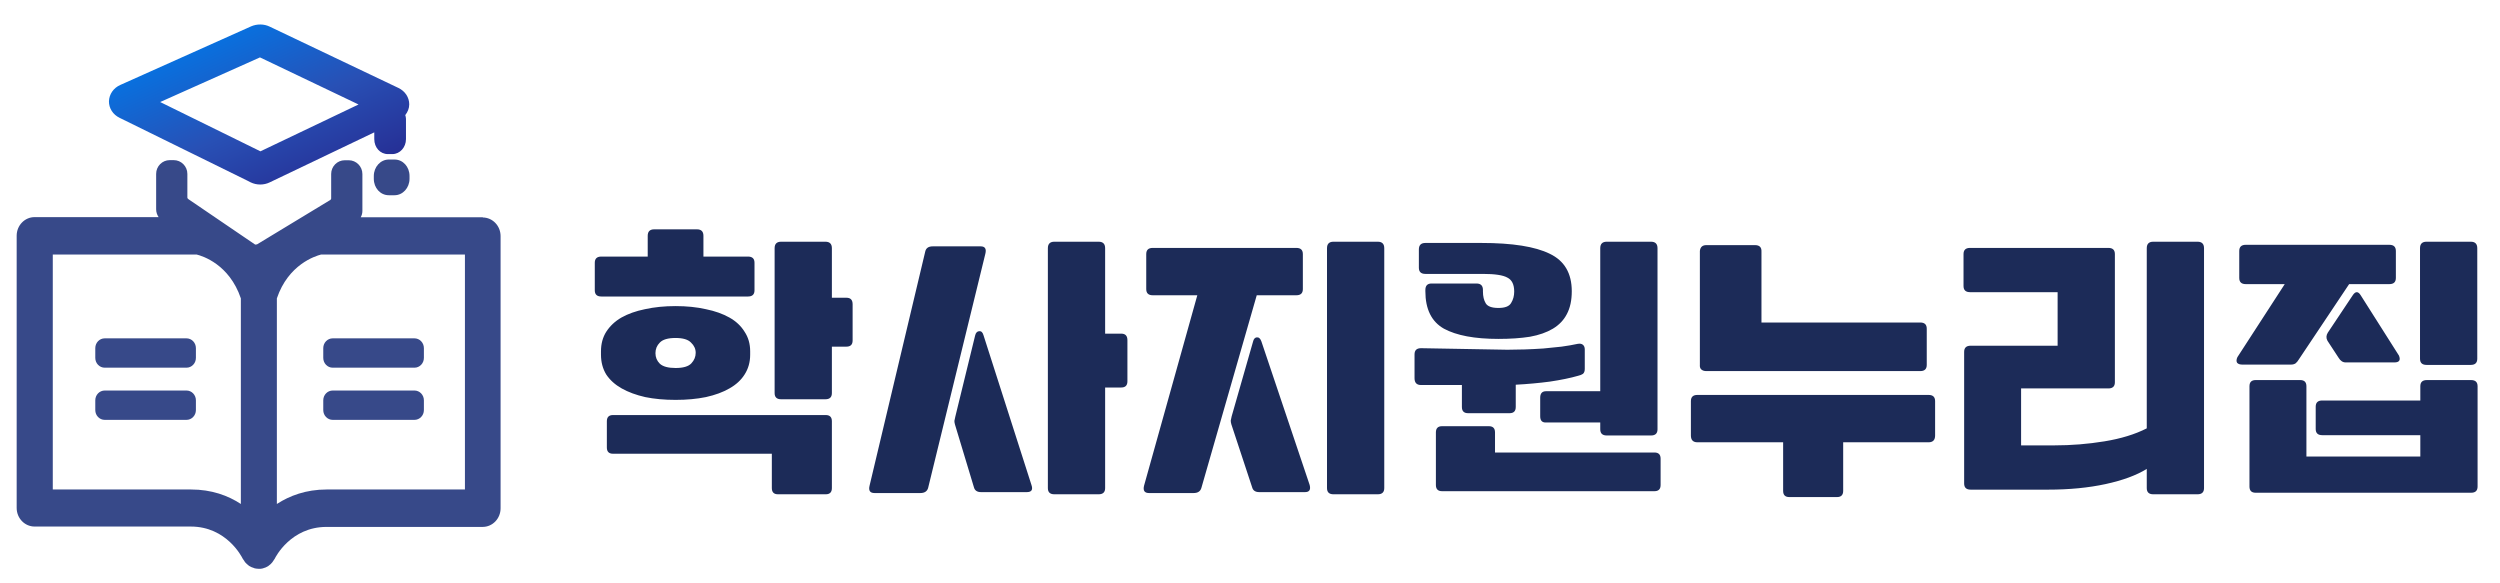 <svg width="210" height="49" viewBox="0 0 210 49" fill="none" xmlns="http://www.w3.org/2000/svg">
<path d="M63.014 29.794C63.014 30.418 62.858 30.973 62.546 31.458C62.251 31.926 61.827 32.316 61.272 32.628C60.735 32.94 60.076 33.183 59.296 33.356C58.533 33.512 57.684 33.59 56.748 33.59C55.812 33.59 54.963 33.512 54.2 33.356C53.437 33.183 52.779 32.94 52.224 32.628C51.669 32.316 51.236 31.926 50.924 31.458C50.629 30.973 50.482 30.418 50.482 29.794V29.508C50.482 28.884 50.629 28.338 50.924 27.87C51.236 27.385 51.661 26.986 52.198 26.674C52.753 26.362 53.411 26.128 54.174 25.972C54.954 25.799 55.812 25.712 56.748 25.712C57.684 25.712 58.533 25.799 59.296 25.972C60.059 26.128 60.717 26.362 61.272 26.674C61.827 26.986 62.251 27.385 62.546 27.87C62.858 28.338 63.014 28.884 63.014 29.508V29.794ZM51.496 38.114C51.149 38.114 50.976 37.941 50.976 37.594V35.384C50.976 35.037 51.149 34.864 51.496 34.864H69.358C69.705 34.864 69.878 35.037 69.878 35.384V41C69.878 41.347 69.705 41.52 69.358 41.52H65.354C65.007 41.52 64.834 41.347 64.834 41V38.114H51.496ZM65.614 33.538C65.25 33.538 65.068 33.365 65.068 33.018V20.85C65.068 20.486 65.25 20.304 65.614 20.304H69.332C69.696 20.304 69.878 20.486 69.878 20.85V25.01H71.1C71.447 25.01 71.62 25.192 71.62 25.556V28.598C71.62 28.945 71.447 29.118 71.1 29.118H69.878V33.018C69.878 33.365 69.696 33.538 69.332 33.538H65.614ZM49.962 22.072C49.962 21.725 50.144 21.552 50.508 21.552H54.408V19.81C54.408 19.446 54.59 19.264 54.954 19.264H58.542C58.906 19.264 59.088 19.446 59.088 19.81V21.552H62.832C63.196 21.552 63.378 21.725 63.378 22.072V24.386C63.378 24.733 63.196 24.906 62.832 24.906H50.508C50.144 24.906 49.962 24.733 49.962 24.386V22.072ZM58.438 29.638C58.438 29.309 58.308 29.023 58.048 28.78C57.805 28.52 57.372 28.39 56.748 28.39C56.107 28.39 55.665 28.52 55.422 28.78C55.179 29.023 55.058 29.317 55.058 29.664C55.058 30.011 55.179 30.305 55.422 30.548C55.682 30.791 56.124 30.912 56.748 30.912C57.389 30.912 57.831 30.782 58.074 30.522C58.317 30.262 58.438 29.967 58.438 29.638ZM77.959 41C77.873 41.277 77.656 41.416 77.309 41.416H73.461C73.08 41.416 72.941 41.208 73.045 40.792L77.725 21.11C77.794 20.833 78.002 20.694 78.349 20.694H82.379C82.743 20.694 82.873 20.902 82.769 21.318L77.959 41ZM82.405 41.338C82.076 41.338 81.876 41.199 81.807 40.922L80.221 35.67C80.186 35.549 80.169 35.445 80.169 35.358C80.186 35.254 80.213 35.133 80.247 34.994L81.911 28.182C81.963 27.957 82.076 27.835 82.249 27.818C82.422 27.801 82.544 27.913 82.613 28.156L86.643 40.74C86.782 41.139 86.652 41.338 86.253 41.338H82.405ZM88.567 41.52C88.203 41.52 88.021 41.347 88.021 41V20.85C88.021 20.486 88.203 20.304 88.567 20.304H92.285C92.649 20.304 92.831 20.486 92.831 20.85V28.026H94.183C94.53 28.026 94.703 28.208 94.703 28.572V32.03C94.703 32.377 94.53 32.55 94.183 32.55H92.831V41C92.831 41.347 92.649 41.52 92.285 41.52H88.567ZM96.284 21.344C96.284 20.997 96.466 20.824 96.83 20.824H108.894C109.258 20.824 109.44 20.997 109.44 21.344V24.282C109.44 24.629 109.258 24.802 108.894 24.802H105.566L100.912 41C100.826 41.277 100.609 41.416 100.262 41.416H96.518C96.137 41.416 95.998 41.208 96.102 40.792L100.574 24.802H96.83C96.466 24.802 96.284 24.629 96.284 24.282V21.344ZM112.014 41.52C111.65 41.52 111.468 41.347 111.468 41V20.85C111.468 20.486 111.65 20.304 112.014 20.304H115.732C116.096 20.304 116.278 20.486 116.278 20.85V41C116.278 41.347 116.096 41.52 115.732 41.52H112.014ZM105.774 41.338C105.445 41.338 105.246 41.199 105.176 40.922L103.434 35.644C103.4 35.523 103.382 35.419 103.382 35.332C103.4 35.228 103.426 35.107 103.46 34.968L105.254 28.702C105.306 28.477 105.41 28.355 105.566 28.338C105.74 28.321 105.87 28.433 105.956 28.676L110.012 40.74C110.116 41.139 109.986 41.338 109.622 41.338H105.774ZM134.967 36.58C134.603 36.58 134.421 36.407 134.421 36.06V35.488H129.871C129.542 35.505 129.377 35.332 129.377 34.968V33.408C129.377 33.044 129.542 32.862 129.871 32.862H134.421V20.85C134.421 20.486 134.603 20.304 134.967 20.304H138.685C139.049 20.304 139.231 20.486 139.231 20.85V36.06C139.231 36.407 139.049 36.58 138.685 36.58H134.967ZM124.021 23.814C124.385 23.814 124.567 23.996 124.567 24.36V24.49C124.567 24.889 124.645 25.218 124.801 25.478C124.957 25.738 125.313 25.868 125.867 25.868C126.422 25.868 126.777 25.729 126.933 25.452C127.107 25.175 127.193 24.854 127.193 24.49C127.193 23.901 127.003 23.511 126.621 23.32C126.257 23.112 125.573 23.008 124.567 23.008H119.731C119.367 23.008 119.185 22.835 119.185 22.488V20.954C119.185 20.59 119.367 20.408 119.731 20.408H124.437C127.037 20.408 128.953 20.711 130.183 21.318C131.414 21.907 132.029 22.956 132.029 24.464C132.029 25.227 131.891 25.868 131.613 26.388C131.353 26.891 130.963 27.298 130.443 27.61C129.923 27.922 129.282 28.147 128.519 28.286C127.757 28.407 126.873 28.468 125.867 28.468C123.874 28.468 122.349 28.182 121.291 27.61C120.251 27.021 119.731 25.972 119.731 24.464V24.36C119.731 23.996 119.905 23.814 120.251 23.814H124.021ZM138.971 38.01C139.318 38.01 139.491 38.183 139.491 38.53V40.74C139.491 41.087 139.318 41.26 138.971 41.26H121.135C120.789 41.26 120.615 41.087 120.615 40.74V36.32C120.615 35.973 120.789 35.8 121.135 35.8H125.061C125.408 35.8 125.581 35.973 125.581 36.32V38.01H138.971ZM132.523 28.884C132.714 28.849 132.861 28.875 132.965 28.962C133.069 29.049 133.121 29.179 133.121 29.352V30.99C133.121 31.181 133.069 31.319 132.965 31.406C132.861 31.475 132.731 31.527 132.575 31.562C131.917 31.753 131.119 31.917 130.183 32.056C129.265 32.177 128.311 32.264 127.323 32.316V34.188C127.323 34.535 127.15 34.708 126.803 34.708H123.319C122.973 34.708 122.799 34.535 122.799 34.188V32.342H119.367C119.003 32.342 118.821 32.151 118.821 31.77V29.768C118.821 29.421 119.003 29.248 119.367 29.248L126.621 29.378C127.072 29.378 127.557 29.369 128.077 29.352C128.597 29.335 129.117 29.309 129.637 29.274C130.175 29.222 130.686 29.17 131.171 29.118C131.674 29.049 132.125 28.971 132.523 28.884ZM147.963 27.09H161.301C161.665 27.09 161.847 27.263 161.847 27.61V30.652C161.847 30.999 161.665 31.172 161.301 31.172H143.335C143.161 31.172 143.023 31.129 142.919 31.042C142.815 30.955 142.771 30.817 142.789 30.626V21.084C142.823 20.755 143.005 20.59 143.335 20.59H147.417C147.798 20.59 147.98 20.772 147.963 21.136V27.09ZM154.827 37.152V41.234C154.827 41.581 154.653 41.754 154.307 41.754H150.303C149.956 41.754 149.783 41.581 149.783 41.234V37.152H142.581C142.217 37.152 142.035 36.961 142.035 36.58V33.694C142.035 33.347 142.217 33.174 142.581 33.174H162.003C162.367 33.174 162.549 33.347 162.549 33.694V36.58C162.549 36.961 162.367 37.152 162.003 37.152H154.827ZM165.534 41.13C165.17 41.13 164.988 40.957 164.988 40.61V29.56C164.988 29.213 165.17 29.04 165.534 29.04H172.84V24.542H165.482C165.118 24.542 164.936 24.369 164.936 24.022V21.344C164.936 20.997 165.118 20.824 165.482 20.824H177.104C177.468 20.824 177.65 20.997 177.65 21.344V32.108C177.65 32.455 177.468 32.628 177.104 32.628H169.772V37.412H172.554C173.992 37.412 175.396 37.299 176.766 37.074C178.152 36.849 179.34 36.485 180.328 35.982V20.85C180.328 20.486 180.51 20.304 180.874 20.304H184.592C184.956 20.304 185.138 20.486 185.138 20.85V41C185.138 41.347 184.956 41.52 184.592 41.52H180.874C180.51 41.52 180.328 41.347 180.328 41V39.388C179.461 39.925 178.308 40.35 176.87 40.662C175.431 40.974 173.819 41.13 172.034 41.13H165.534ZM189.475 41.39C189.128 41.39 188.955 41.217 188.955 40.87V32.446C188.955 32.099 189.128 31.926 189.475 31.926H193.219C193.565 31.926 193.739 32.099 193.739 32.446V38.348H203.307V36.554H195.065C194.701 36.554 194.519 36.381 194.519 36.034V34.162C194.519 33.815 194.701 33.642 195.065 33.642H203.307V32.446C203.307 32.099 203.489 31.926 203.853 31.926H207.571C207.935 31.926 208.117 32.099 208.117 32.446V40.87C208.117 41.217 207.935 41.39 207.571 41.39H189.475ZM188.097 21.084C188.097 20.737 188.279 20.564 188.643 20.564H200.707C201.071 20.564 201.253 20.737 201.253 21.084V23.346C201.253 23.693 201.071 23.866 200.707 23.866H197.327L193.089 30.21C193.019 30.331 192.933 30.435 192.829 30.522C192.725 30.591 192.595 30.626 192.439 30.626H188.357C188.149 30.626 188.001 30.574 187.915 30.47C187.845 30.349 187.854 30.193 187.941 30.002L191.919 23.866H188.643C188.279 23.866 188.097 23.693 188.097 23.346V21.084ZM203.827 30.652C203.463 30.652 203.281 30.479 203.281 30.132V20.85C203.281 20.486 203.463 20.304 203.827 20.304H207.545C207.909 20.304 208.091 20.486 208.091 20.85V30.132C208.091 30.479 207.909 30.652 207.545 30.652H203.827ZM197.041 30.444C196.798 30.444 196.599 30.314 196.443 30.054L195.507 28.624C195.385 28.399 195.394 28.173 195.533 27.948L197.613 24.828C197.855 24.447 198.089 24.447 198.315 24.828L201.513 29.872C201.669 30.253 201.539 30.444 201.123 30.444H197.041Z" fill="#1C2B58"/>
<g clip-path="url(#clip0_329_4838)">
<g filter="url(#filter0_d_329_4838)">
<path d="M8.653 8.501L19.38 13.775L19.654 13.917C19.909 14.039 20.183 14.1 20.457 14.1C20.731 14.1 21.015 14.039 21.259 13.917L30.039 9.718V10.286C30.039 10.996 30.538 11.544 31.184 11.544H31.556C32.193 11.544 32.702 10.976 32.702 10.286V8.583C32.702 8.471 32.672 8.37 32.643 8.268C32.848 8.005 32.976 7.7 32.976 7.366C32.976 6.777 32.623 6.25 32.065 5.986L21.25 0.835C20.77 0.601 20.183 0.601 19.693 0.814L8.711 5.733C8.134 5.986 7.772 6.514 7.752 7.102C7.742 7.69 8.085 8.228 8.653 8.501ZM12.049 7.173L20.437 3.421L28.718 7.376L20.476 11.311L12.059 7.173H12.049Z" fill="url(#paint0_linear_329_4838)"/>
</g>
<g filter="url(#filter1_d_329_4838)">
<path d="M31.262 12C30.562 12 30 12.622 30 13.382V13.618C30 14.39 30.55 15 31.262 15H31.738C32.438 15 33 14.378 33 13.618V13.382C33 12.61 32.45 12 31.738 12H31.262Z" fill="#374989"/>
</g>
<g filter="url(#filter2_d_329_4838)">
<path d="M39.171 16.848H28.904C28.992 16.686 29.041 16.503 29.041 16.321V13.217C29.041 12.578 28.522 12.061 27.896 12.061H27.563C26.927 12.061 26.418 12.578 26.418 13.217V15.266C26.418 15.327 26.378 15.398 26.261 15.448L20.202 19.12C20.124 19.15 20.046 19.15 20.026 19.14L14.437 15.337C14.379 15.306 14.339 15.246 14.339 15.185V13.207C14.339 12.568 13.821 12.051 13.194 12.051H12.861C12.225 12.051 11.716 12.568 11.716 13.207V16.179C11.716 16.422 11.794 16.645 11.922 16.838H1.507C0.675 16.838 0 17.538 0 18.4V41.269C0 42.13 0.675 42.83 1.507 42.83H14.623C17.628 42.83 18.91 45.376 18.969 45.497C18.998 45.558 19.047 45.609 19.087 45.67C19.116 45.721 19.145 45.771 19.184 45.822C19.263 45.913 19.351 45.994 19.439 46.065C19.468 46.086 19.498 46.116 19.527 46.136C19.654 46.218 19.801 46.278 19.948 46.319C19.958 46.319 19.967 46.329 19.987 46.339C20.095 46.359 20.222 46.38 20.33 46.38C20.33 46.38 20.349 46.38 20.359 46.38C20.457 46.38 20.564 46.38 20.662 46.349C20.672 46.349 20.682 46.339 20.692 46.339C20.848 46.299 20.995 46.238 21.122 46.157C21.142 46.147 21.152 46.126 21.171 46.116C21.289 46.035 21.387 45.944 21.475 45.832C21.504 45.802 21.524 45.761 21.543 45.731C21.592 45.66 21.641 45.599 21.68 45.528C21.729 45.416 23.021 42.861 26.026 42.861H39.142C39.974 42.861 40.649 42.161 40.649 41.299V18.43C40.649 17.568 39.974 16.868 39.142 16.868L39.171 16.848ZM14.643 39.717H3.034V19.982H15.122C15.612 20.103 17.863 20.803 18.832 23.663V40.934C17.765 40.234 16.385 39.717 14.643 39.717ZM37.654 39.717H26.046C24.303 39.717 22.923 40.244 21.857 40.934V23.663C22.816 20.823 25.067 20.113 25.566 19.982H37.654V39.717Z" fill="#374989"/>
<path d="M6.604 27.843C6.604 27.389 6.958 27.021 7.396 27.021H14.264C14.702 27.021 15.056 27.389 15.056 27.843V28.664C15.056 29.118 14.702 29.486 14.264 29.486H7.396C6.958 29.486 6.604 29.118 6.604 28.664V27.843Z" fill="#374989"/>
<path d="M6.604 32.226C6.604 31.772 6.958 31.404 7.396 31.404H14.264C14.702 31.404 15.056 31.772 15.056 32.226V33.047C15.056 33.501 14.702 33.869 14.264 33.869H7.396C6.958 33.869 6.604 33.501 6.604 33.047V32.226Z" fill="#374989"/>
<path d="M25.754 27.843C25.754 27.389 26.109 27.021 26.547 27.021H33.415C33.852 27.021 34.207 27.389 34.207 27.843V28.664C34.207 29.118 33.852 29.486 33.415 29.486H26.547C26.109 29.486 25.754 29.118 25.754 28.664V27.843Z" fill="#374989"/>
<path d="M25.754 32.226C25.754 31.772 26.109 31.404 26.547 31.404H33.415C33.852 31.404 34.207 31.772 34.207 32.226V33.047C34.207 33.501 33.852 33.869 33.415 33.869H26.547C26.109 33.869 25.754 33.501 25.754 33.047V32.226Z" fill="#374989"/>
</g>
</g>
<defs>
<filter id="filter0_d_329_4838" x="7.752" y="0.657" width="27.323" height="15.542" filterUnits="userSpaceOnUse" color-interpolation-filters="sRGB">
<feFlood flood-opacity="0" result="BackgroundImageFix"/>
<feColorMatrix in="SourceAlpha" type="matrix" values="0 0 0 0 0 0 0 0 0 0 0 0 0 0 0 0 0 0 127 0" result="hardAlpha"/>
<feOffset dx="1.4" dy="1.4"/>
<feGaussianBlur stdDeviation="0.35"/>
<feComposite in2="hardAlpha" operator="out"/>
<feColorMatrix type="matrix" values="0 0 0 0 0.62 0 0 0 0 0.634 0 0 0 0 0.788 0 0 0 0.21 0"/>
<feBlend mode="normal" in2="BackgroundImageFix" result="effect1_dropShadow_329_4838"/>
<feBlend mode="normal" in="SourceGraphic" in2="effect1_dropShadow_329_4838" result="shape"/>
</filter>
<filter id="filter1_d_329_4838" x="30" y="12" width="5.1" height="5.1" filterUnits="userSpaceOnUse" color-interpolation-filters="sRGB">
<feFlood flood-opacity="0" result="BackgroundImageFix"/>
<feColorMatrix in="SourceAlpha" type="matrix" values="0 0 0 0 0 0 0 0 0 0 0 0 0 0 0 0 0 0 127 0" result="hardAlpha"/>
<feOffset dx="1.4" dy="1.4"/>
<feGaussianBlur stdDeviation="0.35"/>
<feComposite in2="hardAlpha" operator="out"/>
<feColorMatrix type="matrix" values="0 0 0 0 0.62 0 0 0 0 0.634 0 0 0 0 0.788 0 0 0 0.21 0"/>
<feBlend mode="normal" in2="BackgroundImageFix" result="effect1_dropShadow_329_4838"/>
<feBlend mode="normal" in="SourceGraphic" in2="effect1_dropShadow_329_4838" result="shape"/>
</filter>
<filter id="filter2_d_329_4838" x="0" y="12.051" width="42.749" height="36.428" filterUnits="userSpaceOnUse" color-interpolation-filters="sRGB">
<feFlood flood-opacity="0" result="BackgroundImageFix"/>
<feColorMatrix in="SourceAlpha" type="matrix" values="0 0 0 0 0 0 0 0 0 0 0 0 0 0 0 0 0 0 127 0" result="hardAlpha"/>
<feOffset dx="1.4" dy="1.4"/>
<feGaussianBlur stdDeviation="0.35"/>
<feComposite in2="hardAlpha" operator="out"/>
<feColorMatrix type="matrix" values="0 0 0 0 0.62 0 0 0 0 0.634 0 0 0 0 0.788 0 0 0 0.21 0"/>
<feBlend mode="normal" in2="BackgroundImageFix" result="effect1_dropShadow_329_4838"/>
<feBlend mode="normal" in="SourceGraphic" in2="effect1_dropShadow_329_4838" result="shape"/>
</filter>
<linearGradient id="paint0_linear_329_4838" x1="14.073" y1="0.892" x2="21.432" y2="17.158" gradientUnits="userSpaceOnUse">
<stop stop-color="#0079EA"/>
<stop offset="0.543" stop-color="#2850B5"/>
<stop offset="1" stop-color="#262C92"/>
</linearGradient>
<clipPath id="clip0_329_4838">
<rect width="43" height="49" fill="white"/>
</clipPath>
</defs>
</svg>
